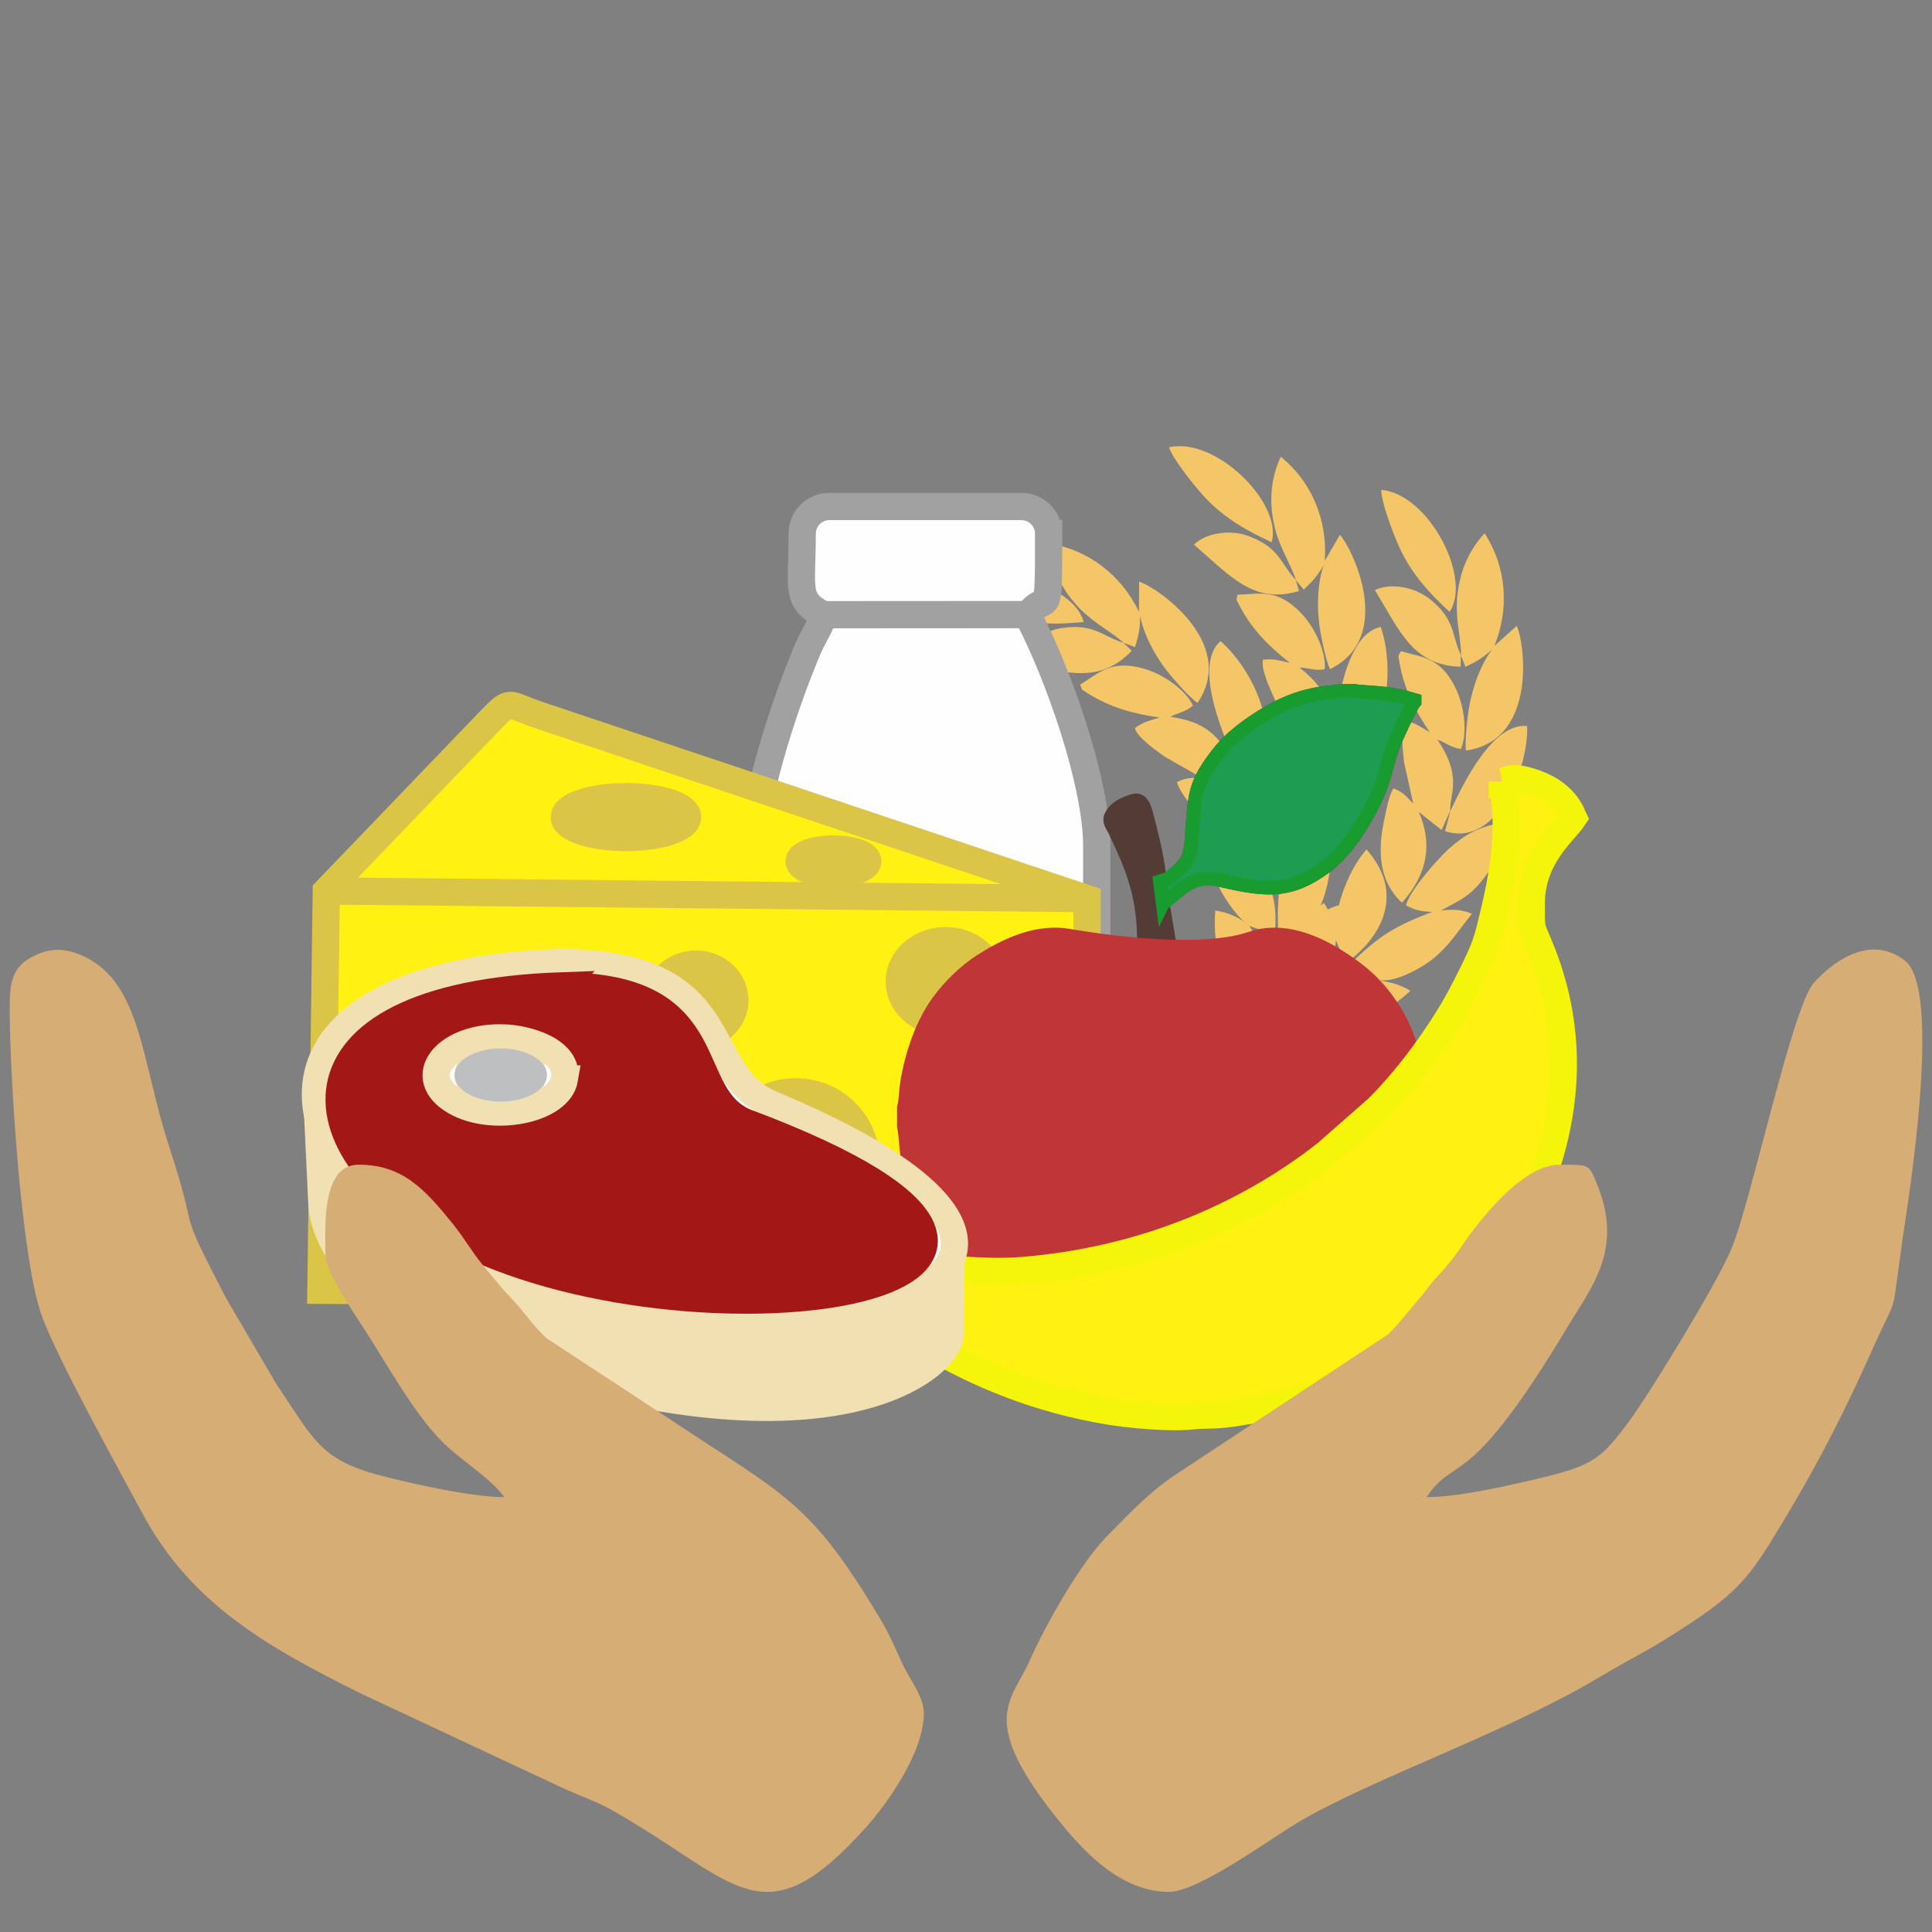 <?xml version="1.0" encoding="UTF-8"?>
<!DOCTYPE svg PUBLIC "-//W3C//DTD SVG 1.1//EN" "http://www.w3.org/Graphics/SVG/1.1/DTD/svg11.dtd">
<!-- Creator: CorelDRAW 2018 (64-Bit) -->
<svg xmlns="http://www.w3.org/2000/svg" xml:space="preserve" width="100mm" height="100mm" version="1.1" style="shape-rendering:geometricPrecision; text-rendering:geometricPrecision; image-rendering:optimizeQuality; fill-rule:evenodd; clip-rule:evenodd"
viewBox="0 0 10000 10000"
 xmlns:xlink="http://www.w3.org/1999/xlink">
 <rect x="0" y="0" width="10000" height="10000" fill="#808080" stroke="none"/>
 <defs>
  <style type="text/css">
   <![CDATA[
    .str2 {stroke:#A1A1A1;stroke-width:141.11;stroke-miterlimit:22.926}
    .str9 {stroke:#A31717;stroke-width:141.11;stroke-miterlimit:22.926}
    .str3 {stroke:#DBC546;stroke-width:141.11;stroke-miterlimit:22.926}
    .str8 {stroke:#F0E0B2;stroke-width:141.11;stroke-miterlimit:22.926}
    .str7 {stroke:#F5F50A;stroke-width:141.11;stroke-miterlimit:22.926}
    .str6 {stroke:#199C2F;stroke-width:70.55;stroke-miterlimit:22.926}
    .str4 {stroke:#523C35;stroke-width:70.55;stroke-miterlimit:22.926}
    .str0 {stroke:#F5C667;stroke-width:70.55;stroke-miterlimit:22.926}
    .str5 {stroke:#BF3538;stroke-width:70.56;stroke-miterlimit:22.926}
    .str1 {stroke:#373435;stroke-width:17.64;stroke-miterlimit:22.926}
    .fil2 {fill:none}
    .fil15 {fill:#BDBFC1}
    .fil7 {fill:#FFF212}
    .fil11 {fill:#BF3538}
    .fil12 {fill:#1E9C52}
    .fil4 {fill:#004049}
    .fil10 {fill:#523C35}
    .fil5 {fill:#5FABBE}
    .fil14 {fill:#A31717}
    .fil3 {fill:#B0C15F}
    .fil16 {fill:#D6AD74}
    .fil9 {fill:#DBC546}
    .fil8 {fill:#DBC546}
    .fil13 {fill:#F0E0B2}
    .fil0 {fill:#F5C667}
    .fil1 {fill:#F5C667}
    .fil6 {fill:#FEFEFE}
   ]]>
  </style>
 </defs>
 <g id="Layer_x0020_1">
  <g id="_1952242879120">
   <path class="fil0" d="M6375.54 3908.55l43.13 99.19 -148.54 25.16c164.91,52.94 270.79,178.92 290.2,379.68 -177.42,14.76 -298.56,-104.48 -388.01,-231.56 -23.55,-33.46 -66.07,-85.13 -80.51,-132.51 43.73,-23.51 73.28,-22.03 127.67,-23.34l-190.3 -107.98c-40.49,-30.18 -140.51,-97.11 -155.57,-148.08 50.61,-36.63 71.58,-35.75 128.35,-55.46 -133.12,-18.2 -254.76,-51.63 -367.61,-122.67 -45.14,-28.43 -28.79,-13.01 -43.71,-47.54 94.87,-55.95 157.78,-133.84 334.72,-81.14 110.34,32.86 219.2,119.74 249.35,190.39 -40.68,34.57 -74.69,33.64 -117.01,57.76 231.99,31.65 252.33,144.6 317.84,198.1z"/>
   <path class="fil0" d="M6725.85 4290.45c33.99,-48.48 62.39,-80.54 120.1,-108.59 23.2,152.05 63.81,253.47 17.43,424.44 -38.02,140.18 -98.45,213.27 -246.61,234.91 -10.63,-233.46 10.76,-320.88 83.41,-512.31 -29.23,28.98 -61.75,60.95 -115.67,76.49 -41.4,-59.98 -67.81,-268.53 -67.9,-357.06 -0.1,-108.91 15.76,-173.19 61.82,-261.71 10.67,-20.5 5.55,-16.24 21.3,-36.92l31.35 -29.84c44.31,53.17 92.36,170.62 111.37,253.16 33.7,146.29 13.61,191.09 -16.6,317.43z"/>
   <path class="fil0" d="M5814.98 3326.91c-1.83,-1.94 -4.87,-7.53 -5.74,-5.6 -0.88,1.94 -4.63,-4.48 -5.87,-5.49 -72.17,-58.97 -157.47,-100.6 -232.9,-185.54 -66.12,-74.47 -129.44,-178.58 -141.41,-317.57 210.47,34.42 376.3,168.03 466.26,353.39l0.67 -155.12c76.26,18.85 515.57,309.88 302.76,627.14 -36.38,-20.89 -143.28,-141.91 -177.35,-190.73 -48.61,-69.63 -99.45,-157.75 -120.06,-258.55 -0.67,70.8 -8.92,104.06 -26.46,160.88l-59.9 -22.81z"/>
   <path class="fil0" d="M6375.54 3908.55c-6.17,-30.65 -214.57,-453.41 -58.34,-590.25 178.9,154.85 357.54,544.92 118.27,679.92l-54.78 -83.44c-0.99,-1.28 -3.35,-4.22 -5.15,-6.23z"/>
   <path class="fil0" d="M6928.34 4685.6c-2.47,287.88 -80.73,603.56 -380.55,584.68 29.63,-260.27 180.6,-528.72 380.55,-584.68z"/>
   <path class="fil1" d="M5609.1 3219.76c-139.33,13.07 -265.18,13.05 -396.1,-23.1 -69.45,-19.17 -225.89,-80.31 -287.18,-121.01 -22.27,-14.8 -11.29,-7.68 -22.17,-16.69 180.17,-168.5 654.62,-43.57 705.45,160.8z"/>
   <path class="fil0" d="M6466.63 4792.84c39.83,64.72 79.42,86.73 96.24,198.78 13.48,89.77 3.48,193.79 -36.57,266.7 -166.99,-49.82 -254.93,-310.91 -235.8,-545.81 76.4,12.89 131.73,40.49 176.13,80.33z"/>
   <path class="fil0" d="M6466.63 4792.84c-91.8,-63.51 -215.46,-264.84 -233.7,-428.96 300.62,1.94 392.33,243.16 364.32,475.13l-130.62 -46.17z"/>
   <path class="fil0" d="M5814.98 3326.91l12.36 12.05c1.63,1.57 9.51,9.06 11.56,11.07 8.21,8.02 10.8,9.02 18.49,18.76 -169.46,175.92 -339.5,111.12 -590.83,62.41 23.03,-82.39 121.82,-164.08 228.46,-180.43 166.62,-25.54 210.07,42.83 319.96,76.14z"/>
   <path class="fil0" d="M7506.19 4197.33l-44.67 98.51 -118.27 -93.31c71.32,157.82 48.86,320.85 -87.05,469.88 -129.92,-121.71 -122.7,-291.54 -88.42,-443.12 9.03,-39.9 18.84,-106.09 44.3,-148.58 46.77,16.67 65.49,39.59 102.93,79.05l-47.51 -213.58c-4.76,-50.27 -22.18,-169.35 5.53,-214.7 61.1,12.98 74.52,29.12 127.21,58.01 -75.78,-110.95 -132.55,-223.6 -155.51,-354.95 -9.2,-52.55 -9.67,-30.08 5.94,-64.31 105.13,32.85 205.09,27.3 284.66,193.89 49.61,103.88 58.17,242.91 25.98,312.65 -52.92,-7 -75.05,-32.85 -121.32,-48.07 132.1,193.32 61.95,284.15 66.2,368.63z"/>
   <path class="fil0" d="M7457.8 4713.3c58.76,-7.3 101.58,-7.74 161.1,16.26 -97.24,119.18 -145.24,217.32 -303.17,297.57 -129.48,65.8 -224.23,69.99 -339.63,-25.41 166.04,-164.44 245.24,-207.2 435.97,-281.69 -41.1,-2.24 -86.63,-4.93 -134.32,-34.5 16.73,-70.93 153.73,-230.39 219.34,-289.81 80.72,-73.12 139.04,-104.45 235.6,-129.65 22.37,-5.83 15.77,-6.78 41.67,-8.96l43.16 3.24c-9.73,68.52 -64.63,182.94 -113.1,252.39 -85.94,123.1 -132.64,138.24 -246.62,200.56z"/>
   <path class="fil0" d="M7561.73 3391.45c0.22,-2.66 2.33,-8.66 0.31,-8.02 -2.02,0.65 0.22,-6.44 0.14,-8.03 -4.65,-93.08 -30.97,-184.28 -18.54,-297.19 10.89,-99 45.66,-215.78 140.74,-317.87 115.61,179.21 127.7,391.82 50.52,582.85l115.53 -103.52c37.15,69.22 115.86,590.27 -262.19,645.16 -8.91,-40.99 9.19,-201.45 22.55,-259.46 19.05,-82.76 50.34,-179.56 111.29,-262.45 -52.98,46.98 -83.18,63.16 -137.09,88.26l-23.26 -59.73z"/>
   <path class="fil0" d="M7506.19 4197.33c18.59,-25.13 192.45,-463.23 398.72,-439.1 5.11,236.54 -164.46,630.65 -425.05,543.69l25.16 -96.59c0.28,-1.6 0.88,-5.32 1.17,-8z"/>
   <path class="fil0" d="M7300.46 5128.49c-215.2,191.23 -501.86,344.87 -688.93,109.8 212.96,-152.57 513.33,-220.59 688.93,-109.8z"/>
   <path class="fil0" d="M7503.16 3166.87c-103.13,-94.6 -187.51,-187.97 -248.49,-309.33 -32.35,-64.38 -91.91,-221.42 -102.81,-294.18 -3.96,-26.46 -1.88,-13.52 -2.5,-27.64 245.82,20.66 471.32,456.4 353.8,631.15z"/>
   <path class="fil0" d="M6911.29 4857.91c-21.3,72.94 -11.08,117.07 -82.92,204.7 -57.56,70.19 -141.42,132.53 -222.36,151.71 -75.04,-157.28 59.67,-397.6 246.75,-540.94 41.68,65.32 58.31,124.88 58.53,184.53z"/>
   <path class="fil0" d="M6911.29 4857.91c-14.45,-110.69 51.97,-337.43 161.49,-461.03 200.15,224.31 82.72,454.1 -108.15,588.88l-53.34 -127.85z"/>
   <path class="fil0" d="M7561.73 3391.45l-0.63 17.24c-0.08,2.27 -0.36,13.14 -0.47,16 -0.45,11.47 0.55,14.06 -1.52,26.3 -244.14,-7.73 -310.09,-177.33 -442.51,-396.44 76.57,-38.16 203.42,-19.67 287.05,48.48 130.69,106.48 109.1,184.56 158.08,288.42z"/>
   <path class="fil0" d="M6902.83 3785.88l-12.11 107.48c-180.1,-99.69 -220.39,-151.03 -292.38,-272.8 -20.03,-46.36 -73.32,-154.27 -60.94,-205.95 62.13,-6.5 79.87,4.73 138.9,15.97 -106.29,-82.19 -195.03,-171.85 -257.38,-289.72 -24.95,-47.16 -18.47,-25.64 -14.18,-63.01 110.14,-1.16 203.52,-37.27 330.58,96.68 79.22,83.53 130.23,213.13 121.11,289.41 -52.5,9.66 -81.51,-8.11 -130.23,-8.33 185.27,143.18 146.54,251.22 176.63,330.27z"/>
   <path class="fil0" d="M6707.21 3002.13c-0.62,-2.6 -0.47,-8.96 -2.19,-7.72 -1.72,1.24 -1.77,-6.19 -2.34,-7.69 -33.12,-87.11 -86.28,-165.74 -109.27,-277 -20.16,-97.52 -23.09,-219.34 35.88,-345.77 165.23,134.84 242.29,333.37 227.77,538.88l77.98 -134.09c56.68,54.39 292.21,525.78 -50.51,694.56 -21.1,-36.25 -53.37,-194.47 -58.55,-253.77 -7.38,-84.6 -7.47,-186.34 24.95,-283.98 -35.9,61.03 -59.65,85.73 -103.19,126.22l-40.53 -49.64z"/>
   <path class="fil0" d="M6902.83 3785.88c9.94,-29.65 40.25,-500.01 243.92,-540.64 77.79,223.44 37.99,650.62 -236.72,648.24l-5.85 -99.63c-0.22,-1.61 -0.79,-5.34 -1.35,-7.97z"/>
   <path class="fil0" d="M6582.24 2806.55c-127.27,-58.19 -236.34,-121 -331.76,-217.64 -50.62,-51.28 -155.7,-182.3 -188.5,-248.16 -11.93,-23.94 -5.96,-12.28 -10.9,-25.52 240.21,-56.14 589.07,288.85 531.16,491.32z"/>
   <path class="fil0" d="M6707.21 3002.13l4.69 16.6c0.64,2.18 3.73,12.6 4.5,15.36 3.11,11.05 4.86,13.21 6.66,25.49 -234.63,67.92 -349.66,-73.08 -543.18,-240.7 61.07,-59.9 187.44,-81.42 288.02,-42.38 157.14,61 160.68,141.93 239.31,225.63z"/>
   <line class="fil2 str0" x1="6910.03" y1="3893.49" x2="6934.57" y2= "4238.03" />
   <line class="fil2 str0" x1="6526.3" y1="5258.32" x2="6401.95" y2= "5608.85" />
   <line class="fil2 str0" x1="6705.06" y1="5320.89" x2="6559.12" y2= "5582.66" />
  </g>
  <rect class="fil3 str1" x="-14045.96" y="1898.55" width="2566.46" height="2328.34"/>
  <rect class="fil4 str1" x="-14059.19" y="-667.91" width="2566.46" height="2328.34"/>
  <rect class="fil5 str1" x="-14059.19" y="5126.47" width="2566.46" height="2328.34"/>
 </g>
 <g id="Layer_x0020_1_0">
  <g id="_1841074794368">
   <path class="fil6 str2" d="M5427.83 2761.69c0,495.24 -3.8,279.77 -108.91,423.25 158.97,300.44 357.83,866.25 357.83,1194.78l0 1711.38c0,182.51 -67.09,305.49 -202.51,388.69 -39.13,24.05 -92.09,46.93 -155.32,46.93l-1057.94 0c-57.79,0 -104.64,-17.9 -145.56,-41.14 -143.68,-81.58 -212.28,-210.77 -212.28,-394.48l0 -1711.38c0,-248.35 148.11,-696.99 240.02,-926.83 19.68,-49.22 35.13,-90.53 55.36,-131.34 23.18,-46.78 49.38,-83.67 62.46,-139.8 -145.48,-76.98 -108.91,-129.62 -108.91,-420.06 0,-76.9 63.12,-140.03 140.02,-140.03l995.71 0c76.9,0 140.03,63.13 140.03,140.03z"/>
   <line class="fil2 str2" x1="5321.74" y1="3181.13" x2="4260.98" y2= "3181.75" />
  </g>
  <path class="fil7 str3" d="M5625.68 6696.48l0.28 -566.27c-305.18,11.84 -468.16,-370.48 0.22,-453.45l0.5 -1025.47c-951.8,-318.7 -1814.67,-607.62 -2841.86,-951.54 -157.5,-52.74 -137.18,-86 -245.06,26.28l-850.91 885.57 -27.73 2066.92 3964.56 17.96z"/>
  <line class="fil2 str3" x1="5626.68" y1="4651.29" x2="1688.85" y2= "4611.6" />
  <ellipse class="fil8 str3" cx="4894.69" cy="5080.6" rx="240.06" ry="211.9"/>
  <ellipse class="fil9 str3" cx="4118.19" cy="6009.76" rx="364.55" ry="358.62"/>
  <ellipse class="fil9 str3" cx="3602.5" cy="5176.93" rx="201.53" ry="186.7"/>
  <ellipse class="fil9 str3" cx="2720.77" cy="6147.57" rx="416.42" ry="377.86"/>
  <ellipse class="fil6 str3" cx="4313.79" cy="4458.22" rx="177.83" ry="63.73"/>
  <path class="fil10 str4" d="M6053.36 4885.59l-34.84 -207.01c4.76,-21.59 60.16,-71.98 78.39,-86.03 110.11,-84.88 73.88,-71.54 236.97,-33.38 233.77,54.68 350.44,55.69 522.38,-69.28 117.44,-85.34 217.39,-248.63 276.43,-385.32 35.55,-82.32 49.51,-167.53 80.44,-250.37 14.69,-39.36 87.35,-196.4 108.6,-221.11l0 -9.76c-53.07,-15.97 -91.09,-24.23 -149.63,-32.71 -33.23,-4.82 -150.82,-10.27 -166.53,-15.22l-64.6 0c-37.36,13.25 -180.04,-2.42 -374.03,111.51 -99.86,58.64 -197.18,127.71 -267.62,219.98 -102.45,134.2 -114.88,189.27 -126.31,360.73 -10.79,161.81 -8.15,183.55 -103.08,263.09 -13.76,11.52 -17.16,13.09 -32.06,28.9 -8.66,9.21 -18.38,20.84 -32.71,19.19 -10.84,-124.23 -34.23,-219.94 -63.47,-333.08 -13.68,-52.89 -25.57,-118.25 -78.19,-100.23 -42.62,14.59 -91.75,30.84 -114.31,82.15 -11.05,25.1 10.16,48.61 21.3,71.93 86.14,180.27 144.3,321.92 150.14,536.25l132.73 49.77z"/>
  <path class="fil11 str5" d="M4678.27 5732.85l0 94.91c6.9,18.64 20.19,203.62 27.06,246.73 30.58,191.83 120.86,459.7 209.58,617.6 70.03,124.61 162.55,249.74 264.6,349.29 73.7,71.88 149.17,132.62 254.01,164.02 16.88,5.05 41.85,8.31 55.54,15.07l162.9 0c16.74,-7.4 116.72,-15.33 184.13,-35.04 68.73,-20.1 104.38,-38.47 187.36,-36.48 115.62,2.78 174.49,36.46 272.89,55.55 29.78,5.77 73.76,5.21 98.68,15.97l113.27 0c1.25,-0.59 3.12,-2.57 3.88,-1.42l111.1 -21.29c35.08,-9.35 66.95,-21.19 98.62,-36.3 165.28,-78.9 285.7,-274.03 375.9,-433.8 107.36,-190.17 223.81,-471.64 243.21,-701.58 2.34,-27.71 4.31,-108.85 10.2,-127.52l0 -217.64c-15.53,-35.34 -8.9,-254.43 -133.89,-450.97 -81.66,-128.39 -162.32,-201.03 -294.91,-284.07 -114.26,-71.55 -284.53,-145.17 -446.42,-89.45 -300.61,103.46 -911.75,-8.8 -954.58,-15.12 -170.58,-25.2 -334.08,61.95 -443.86,131.6 -83.11,52.75 -165.46,134.07 -222.4,213.05 -84.65,117.43 -135.88,272.31 -160.31,418.14 -5.34,31.96 -7.96,107.52 -16.56,128.75z"/>
  <path class="fil12 str6" d="M6018.52 4678.58c110.11,-84.89 152.27,-157.57 315.36,-119.41 233.77,54.68 350.44,55.69 522.38,-69.28 117.44,-85.34 217.39,-248.63 276.43,-385.32 35.55,-82.32 49.51,-167.53 80.44,-250.37 14.69,-39.36 87.35,-196.4 108.6,-221.11l0 -9.76c-53.07,-15.97 -91.09,-24.23 -149.63,-32.71 -33.23,-4.82 -150.82,-10.27 -166.53,-15.22l-64.6 0c-37.36,13.25 -180.04,-2.42 -374.03,111.51 -99.86,58.64 -197.18,127.71 -267.62,219.98 -102.45,134.2 -114.88,189.27 -126.31,360.73 -10.79,161.81 -8.15,183.55 -103.08,263.09 -13.76,11.52 -20.85,17.57 -66.29,31.67l14.88 116.2z"/>
  <path class="fil7 str7" d="M7775.69 4045.3c0,36.97 10.49,60.55 13.84,91.31 26.23,240.84 -26.37,469.85 -78.34,677.87 -7.06,28.25 -11.47,39.35 -18.9,63.73 -20.96,68.75 -98.99,219.75 -131.94,281.14 -104.56,194.76 -271.72,421.42 -428.69,577.73l-267.92 235.29c-445,347.44 -983.94,555.57 -1566.95,603.62 -171.27,14.12 -324.6,-7.11 -465.27,-7.11 -15.57,23.25 -19.06,29.44 -39.43,50.7 -101.7,106.16 -101.66,108 -59.24,258.27 9.82,34.79 5.45,43.76 35.67,61.97 300.77,181.29 614.93,303.71 966.4,362.98 108.93,18.36 321.1,38.47 434.59,25.75 79.09,-8.87 105.18,3.85 262.88,-22.53 165.17,-27.62 232.01,-46.98 377.2,-95.98 29.86,-10.07 44.49,-15.6 71.27,-26.36 44.81,-18.01 86.24,-33.87 131.25,-56.51 88.37,-44.42 167.91,-86.19 245.42,-137.62 62.82,-41.68 207.04,-151.14 261.06,-204.6 182.42,-180.47 333.15,-362.81 436.31,-615.17 165.34,-404.46 188.91,-825.83 25.83,-1240.48 -57.63,-146.52 -54.83,-94.44 -54.83,-253.1 0,-240.63 168.56,-369.57 217.81,-443.13 -8.91,-18.58 -7.12,-20.8 -19.34,-40.74 -8.53,-13.91 -18.07,-28.15 -27.81,-39.79 -18.04,-21.56 -44.23,-42.95 -68.7,-58.97 -40.36,-26.42 -130.17,-63.28 -192.09,-63.28 -21.92,0 -38.94,10.09 -60.08,15.01z"/>
  <path class="fil13 str8" d="M2923.06 5426.79c224.53,0 451.46,46.97 640.37,163.57 148.44,91.62 262.09,472.26 439.8,566.81 175.09,93.15 167.3,101.16 378.81,167.84 78.64,24.78 541.42,104.57 540.52,174.63l-5.27 409.33c-2.3,177.79 -672.73,727.81 -2548.13,35.33 -405.33,-149.67 -690.95,-456.98 -703.34,-719.62l-27.91 -590.96c-11.29,-239.14 839.63,-190.37 1285.15,-206.93z"/>
  <path class="fil6 str8" d="M2887.04 4981.9c944.65,0 714.3,569.34 1105.42,733.21 2369.16,992.67 -285.97,1512.48 -1649.79,804.21 -968.25,-502.85 -1089.51,-1474.81 544.37,-1537.42z"/>
  <path class="fil14 str9" d="M2901.64 5102.94c863.2,0 609.29,575.06 969.26,710.46 2252.59,847.3 -220.46,1226.6 -1466.69,615.66 -884.78,-433.74 -995.58,-1272.12 497.43,-1326.12z"/>
  <path class="fil6 str8" d="M2631.59 5470.39c-76.79,-10.56 -169.09,12.84 -197.34,59.75 -44.17,73.32 53.32,118.35 115.51,127.6 79.16,11.76 167.92,-12.55 197.17,-60.41 43.39,-70.99 -52.77,-118.33 -115.34,-126.94zm289.99 114.27c-27.28,160.93 -370.48,226.25 -562.23,117.99 -222.57,-125.66 -54.17,-341.89 252.07,-330.17 124.18,4.75 334.51,68.57 310.16,212.18z"/>
  <ellipse class="fil15" cx="2591.85" cy="5564.42" rx="239.31" ry="137.63"/>
  <ellipse class="fil9 str3" cx="3240" cy="4229.19" rx="319.14" ry="105.82"/>
  <path class="fil16" d="M7384.36 7749.12c151.94,-226.9 206.71,-8.53 730.27,-882.86 120.8,-201.73 289.18,-396.88 153.46,-732.15 -43.98,-108.64 -36.36,-105.66 -195.46,-105.66 -161.9,0 -331.92,196.52 -413.79,295.99 -101.64,123.46 -96.29,150.73 -226.04,290.16 -42.45,45.62 -46.92,61.29 -86.66,106.91 -57.47,65.95 -98.06,122.6 -160.01,184.13l-1075.2 709.99c-150.98,94.75 -255.16,208.3 -377.76,332.02 -138.36,139.6 -316.6,452.91 -404.43,649.48 -95.48,213.69 -274.76,305.84 167.81,846.22 125.23,152.92 313.09,349.06 554.29,349.06 149.11,0 512.89,-266.25 657.45,-353.45 376.78,-227.28 1083.13,-467.03 1567,-755.9 212,-126.57 241.38,-126.82 485.69,-288.62 264.12,-174.9 319.02,-270.61 485.3,-547.09 167.69,-278.83 307.39,-553.21 439.76,-850.75 148.81,-334.5 95.98,-129.21 165.34,-608.95 21.54,-149.07 205.33,-1262.61 8.53,-1415.2 -163.86,-127.06 -346.62,-22.49 -470.98,113.92 -112.49,123.42 -325.6,1137 -427.64,1379.06 -77.66,184.24 -422.31,746.88 -528.87,890.68 -133.4,180 -179.02,225.49 -424.17,285.61 -152.11,37.3 -447.54,107.4 -623.89,107.4z"/>
  <path class="fil16" d="M50 5211.14c0,354.33 59.98,1303.63 165.73,1597.95 79.97,222.57 411.34,819.19 522.5,1026.1 254.12,472.98 655.81,694.25 1132.81,931.99l1054.91 493.7c182.96,79 173.28,65.23 346.28,169.92 561.47,339.8 702.17,596.2 1214.05,23.03 104.24,-116.72 295.57,-383.35 295.57,-586.28 0,-84.58 -75.11,-180.81 -103.58,-240.55 -43.29,-90.88 -68.86,-158.44 -120.57,-245.07 -369.98,-619.67 -495.77,-639.63 -1092.15,-1037.18l-636.26 -417.65c-74.64,-69.41 -103.9,-123.41 -171.38,-194.27 -55.77,-58.55 -108.51,-123.04 -159.15,-184.97 -57.89,-70.8 -95.89,-140.11 -153.81,-211.83 -145.8,-180.52 -261.09,-307.58 -488.24,-307.58 -197.3,0 -172.07,332.4 -172.07,473.18 0,73.7 141.37,286.94 184.7,353 140.97,214.94 281.06,480.9 444.15,631.29 84.6,78.02 239.03,178.11 296.01,263.2 -168.79,0 -467.85,-68.74 -606.66,-103.11 -341.32,-84.5 -368.19,-178.35 -572.06,-481.87l-262.22 -447.54c-269.53,-521.99 -123.55,-264.52 -293.17,-782.25 -142.58,-435.14 -143.08,-841.8 -437.44,-982.39 -95.34,-45.54 -177.98,-50.48 -277.56,3.78 -90.87,49.52 -110.39,121.38 -110.39,255.4z"/>
 </g>
</svg>
